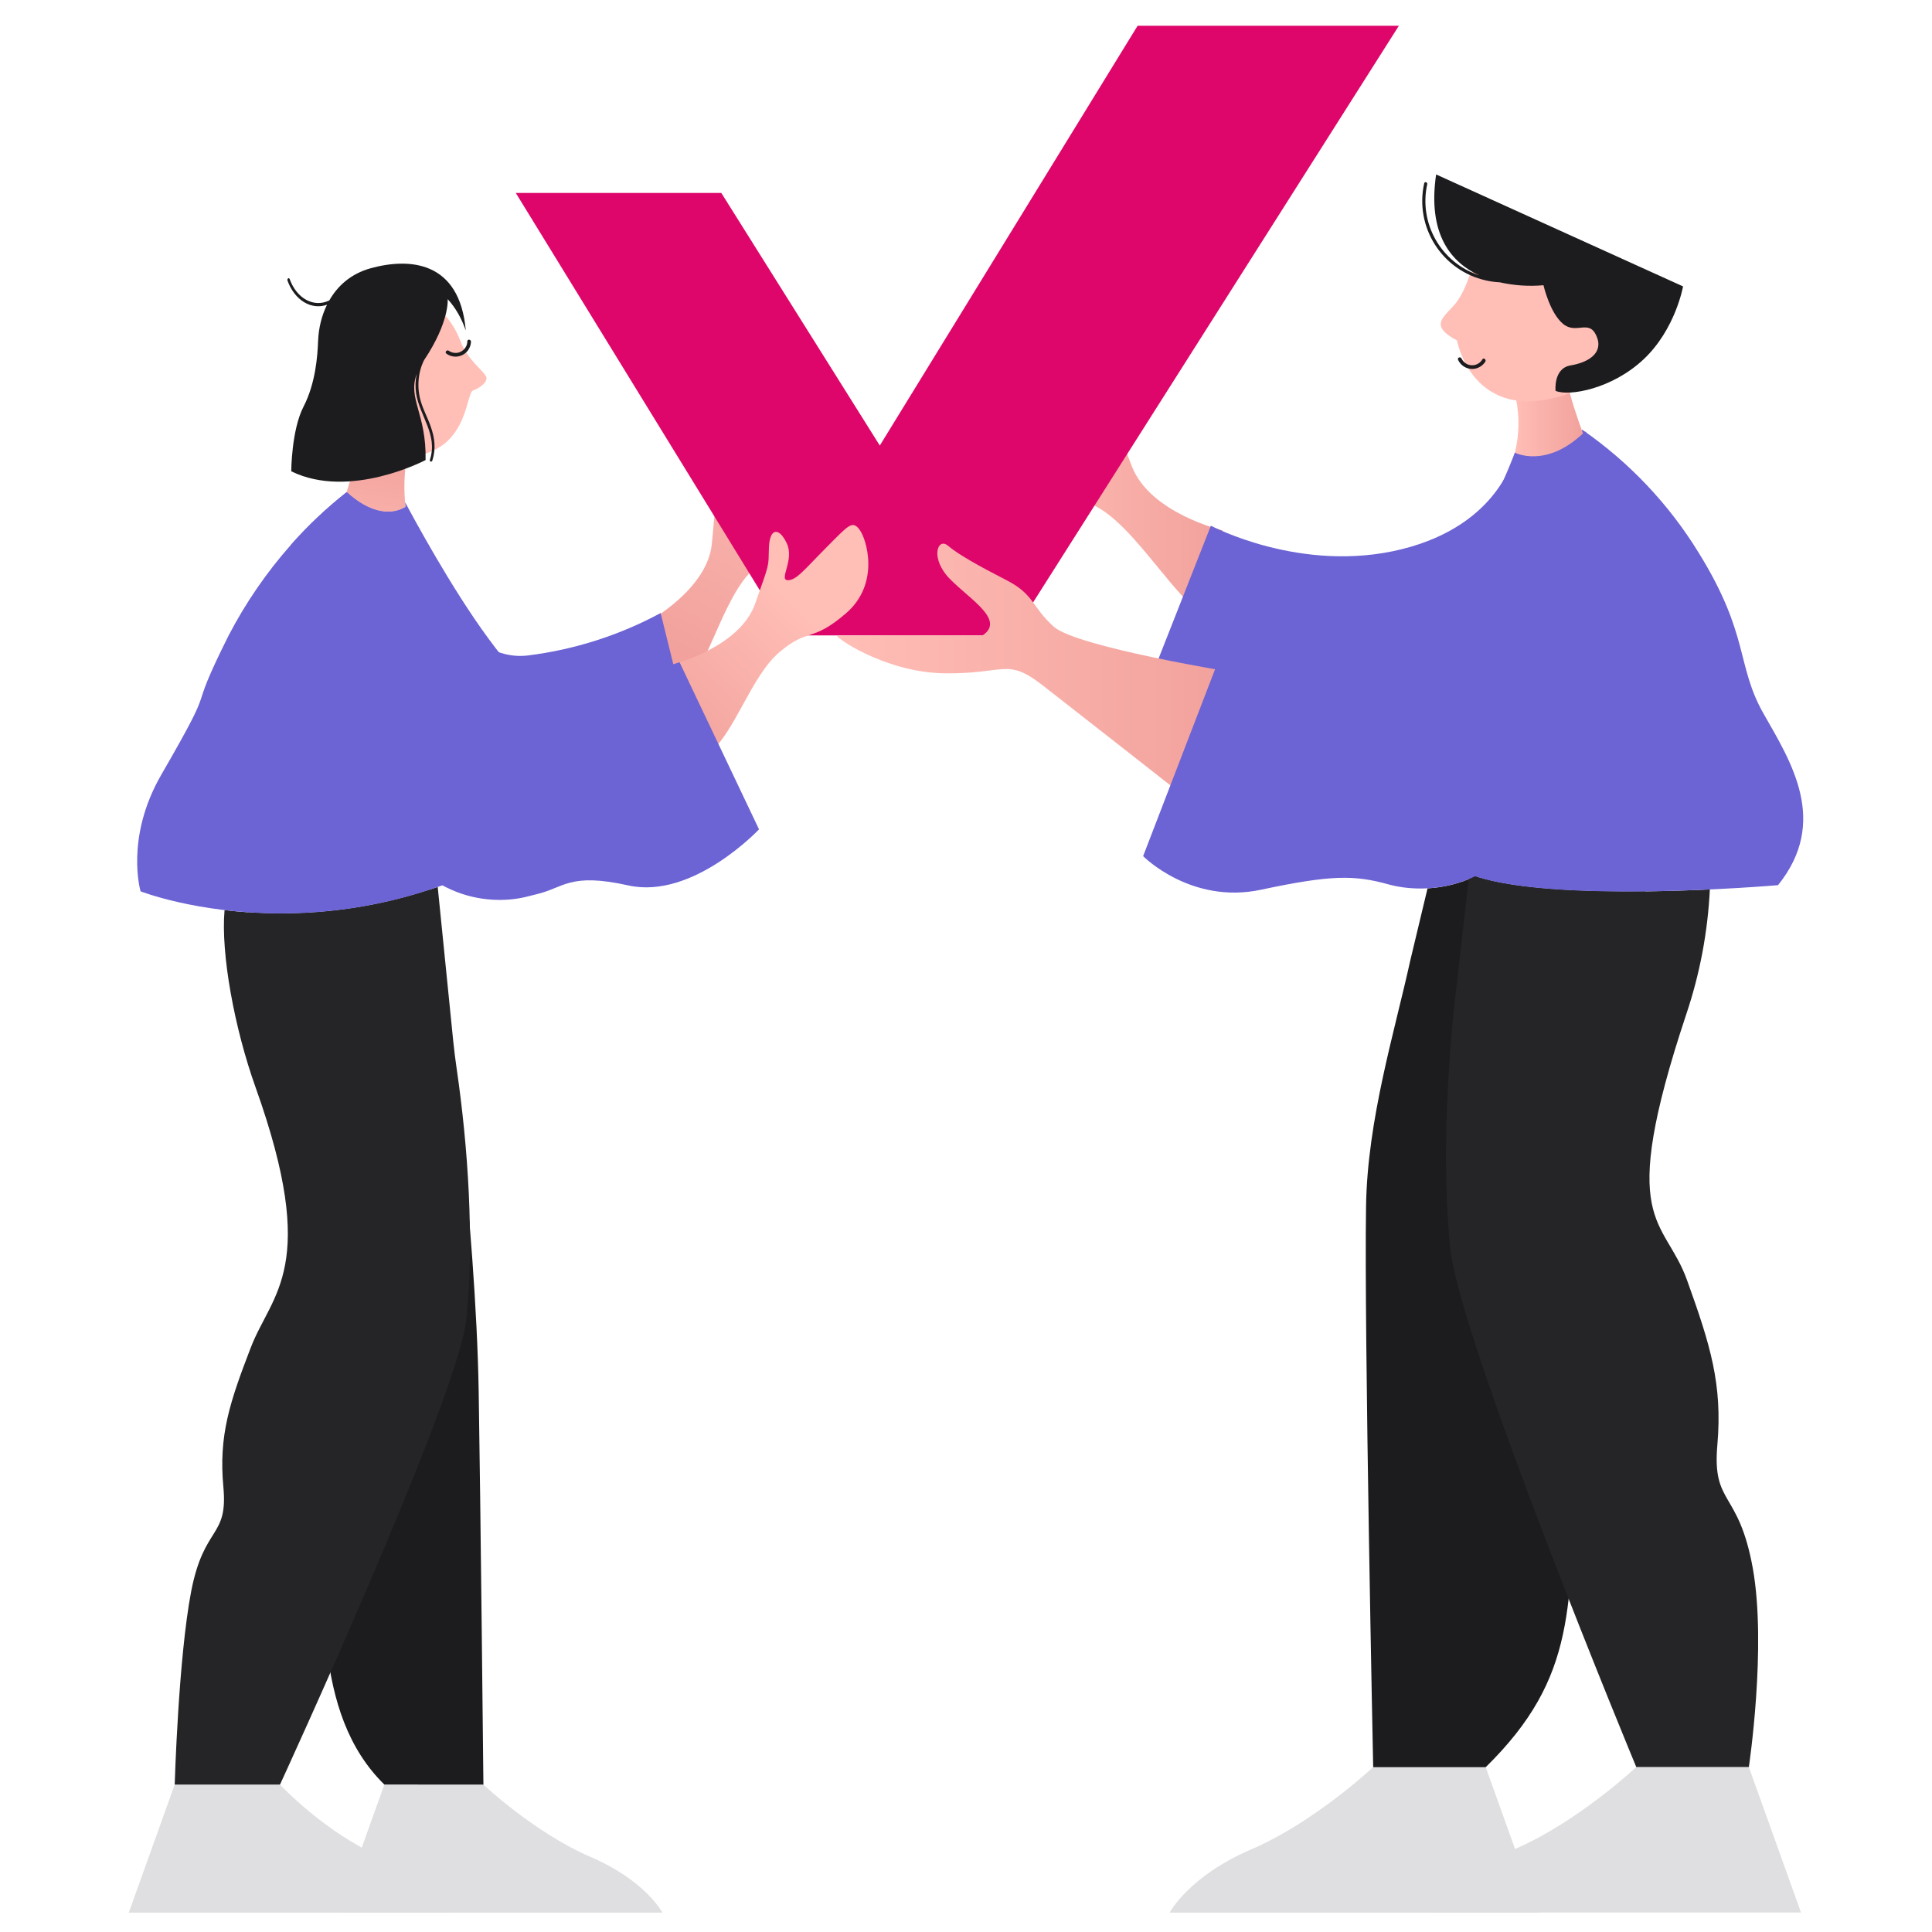 <svg xmlns="http://www.w3.org/2000/svg" width="75" height="75" fill="none" viewBox="0 0 75 75">
    <path fill="url(#paint0_linear)" d="M25.185 24.117s2.282-1.25 2.449-3.008c.166-1.758.154-1.491-.008-2.243-.162-.751.173-.888.627-.342s.044 1.441.374 1.385c.329-.056.727-.05 1.16-1.268.435-1.218.708-1.603 1.068-1.324.36.279 1.306 1.838.295 3.28-1.012 1.442-1.466.79-2.328 1.984-.863 1.193-1.441 3.313-2.244 4.27l-1.393-2.734z"/>
    <path fill="url(#paint1_linear)" d="M47.463 20.59s-2.826-.66-3.53-2.5c-.705-1.84-.612-1.557-.662-2.413-.05-.856-.452-.903-.777-.18-.324.723.383 1.562.013 1.6-.37.038-.796.163-1.627-1.016-.83-1.179-1.239-1.511-1.543-1.103-.304.408-.854 2.365.664 3.612 1.519 1.247 1.811.411 3.095 1.436 1.284 1.024 2.539 3.129 3.687 3.918l.68-3.354z"/>
    <path fill="#DE066A" d="M20.023 7.491L30.57 24.666h8.722L54.304 1H44.162L34.154 17.296 28.001 7.49h-7.979z"/>
    <path fill="#DFDFE1" d="M57.675 68.6l2.025 5.648H45.406s.733-1.413 3.176-2.46c2.444-1.048 4.724-3.188 4.724-3.188h4.37z"/>
    <path fill="#DFDFE1" d="M67.89 68.597l2.025 5.648H55.62s.733-1.413 3.176-2.46c2.444-1.047 4.724-3.188 4.724-3.188h4.369z"/>
    <path fill="#1C1C1F" d="M63.633 35.875c-1.723 7.561-1.857 6.5-1.591 11.804.267 5.305-.596 3.515-.861 9.086-.266 5.57.075 8.32-3.506 11.837h-4.368s-.355-16.986-.277-21.787c.053-3.36 1.11-6.762 1.72-9.542l.667-2.787c.643-.036 1.272-.195 1.854-.47 1.518.507 4.191.615 6.604.587-.063.414-.143.837-.242 1.272z"/>
    <path fill="#252528" d="M67.89 68.597h-4.37s-6.887-16.598-7.23-20.203c-.272-2.866-.155-6.168.146-9.178l.602-5.284c1.979.783 6.451.73 9.338.596-.08 1.644-.386 3.27-.91 4.83-2.748 8.248-.86 7.857.03 10.353.896 2.495 1.375 4.02 1.172 6.378-.207 2.36.822 1.734 1.374 4.782.549 3.051-.152 7.726-.152 7.726z"/>
    <path fill="#6C63D4" d="M58.808 17.572s-.517 2.79-4.4 3.75c-3.884.96-7.402-.914-7.402-.914l-2.475 6.286s1.16 1.225 3.536 1.088c2.375-.137 3.553-.475 4.604-.201 1.051.274 5.848.457 6.853-2.741s1.928-8.015 1.928-8.015-1.122 1.108-2.644.747z"/>
    <path fill="url(#paint2_linear)" d="M47.814 26.09s-6.03-.98-6.902-1.759c-.873-.779-.748-1.246-1.838-1.807-1.09-.56-1.87-.997-2.275-1.34-.404-.342-.716.5.094 1.31.81.81 2.125 1.58 1.253 2.171 0 0-2.138-.009-5.642.008-.176 0 1.803 1.434 4.17 1.465 2.368.031 2.4-.623 3.802.467 1.401 1.09 5.037 3.944 5.037 3.944l2.1-3.764"/>
    <path fill="#6C63D4" d="M61.426 16.684c1.825 1.264 3.367 2.895 4.526 4.789 1.969 3.185 1.442 4.353 2.508 6.23 1.068 1.875 2.549 4.187.563 6.659 0 0-9.73.843-12.344-.597l2.129-16.193s1.234.142 2.618-.888z"/>
    <path fill="#6C63D4" d="M58.807 17.572s-1.357 3.594-3.126 5.947c-1.77 2.353-2.513 2.435-4.944 1.724-2.431-.711-2.897-1.006-2.897-1.006l-3.464 8.998s1.854 1.883 4.57 1.305c2.718-.577 3.619-.58 4.956-.208 1.337.371 4.526.429 6.383-3.665 1.857-4.093 2.402-7.774 1.284-13.91"/>
    <path fill="url(#paint3_linear)" d="M58.848 15.472c.145.694.131 1.412-.04 2.1 0 0 1.19.625 2.644-.747 0 0-.303-.787-.525-1.615l-2.079.262z"/>
    <path fill="#FFBEB6" d="M57.072 10.599s-.218.825-.679 1.31c-.46.485-.825.776.17 1.31 0 0 .582 3.275 4.197 2.11 0 0 2.765-1.164 2.353-2.304-.413-1.14-2.208-2.741-2.208-2.741l-2.208-.631-1.625.946z"/>
    <path fill="#1C1C1F" d="M56.602 13.966c.135.303.49.439.792.304.11-.049.202-.129.266-.231.048-.077-.063-.168-.113-.09-.125.22-.404.296-.623.171-.082-.047-.148-.119-.188-.205-.04-.083-.174-.032-.134.051zM55.75 6.772c-.343 2.337.597 3.42 1.67 3.916-1.48-.49-2.35-2.017-2.015-3.54.015-.076-.102-.109-.118-.032-.379 1.704.696 3.392 2.4 3.771.174.04.352.063.531.072.558.125 1.131.164 1.7.114 0 0 .244 1.075.76 1.5.514.426 1.007-.2 1.298.471.291.672-.336 1.03-1.008 1.142-.672.112-.582.986-.582.986.515.224 2.195-.067 3.427-1.232 1.232-1.165 1.523-2.822 1.523-2.822L55.75 6.772z"/>
    <path fill="#6C63D4" d="M26.816 28.53s-.39 1.02-2.218.99c-1.827-.03-2.366.359-3.953 1.108-.719.339-1.499.527-2.293.552-1.297.03-2.65-.464-3.43-2.08-1.2-2.486-3.34-7.315-3.623-7.956.658-.743 1.38-1.425 2.159-2.039.759.69 1.366.8 1.763.754.191.22.36.458.505.712.026.048.054.099.08.15 0 0 1.722 5.084 4.689 4.724 1.804-.225 3.551-.783 5.151-1.647l1.17 4.733z"/>
    <path fill="url(#paint4_linear)" d="M26.204 25.767s2.518-.657 3.107-2.323c.59-1.665.513-1.409.538-2.177.026-.768.385-.82.692-.18.308.641-.307 1.41.026 1.435.333.026.668-.421 1.462-1.218.912-.917 1.048-1.113 1.33-.754.282.359.82 2.1-.512 3.253-1.332 1.153-1.454.557-2.58 1.505-1.128.948-1.767 3.22-2.779 3.954-1.011.733-.597-.505-.597-.505l-.687-2.99z"/>
    <path fill="url(#paint5_linear)" d="M15.804 17.697c-.116.652-.136 1.317-.062 1.974 0 0-.884.708-2.285-.566l.708-2.387 1.639.979z"/>
    <path fill="#FFBEB6" d="M17.775 13.003l.015.034c.003.002.003.004.004.007.028.064.054.13.08.198.271.738.96 1.199 1.008 1.409.048.21-.33.444-.52.508-.192.064-.204 1.093-.87 1.84-.626.702-1.763.894-2.597.656-.667-1.562-.885-2.722.522-3.817 1.535-1.195 1.48-1.969 1.48-1.969.373.308.674.695.878 1.134z"/>
    <path fill="#1C1C1F" d="M17.328 13.727c.267.197.643.14.84-.127.07-.097.11-.213.116-.332.004-.091-.138-.115-.142-.023 0 .252-.206.457-.458.456-.095 0-.188-.03-.265-.085-.075-.052-.167.058-.09.111z"/>
    <path fill="#DFDFE1" d="M14.92 69.279h3.844s2.007 1.883 4.156 2.804c2.15.922 2.795 2.165 2.795 2.165H13.139l1.781-4.97z"/>
    <path fill="#DFDFE1" d="M6.781 69.279h4.088s1.763 1.883 3.913 2.804c2.15.922 2.794 2.165 2.794 2.165H5l1.781-4.97z"/>
    <path fill="#1C1C1F" d="M18.765 69.279l-3.845-.003c-2.841-2.788-2.294-7.444-2.504-11.863-.21-4.418.102-2.666-.458-6.84-.703-5.268-.474-4.362-1.84-10.36-.353-1.447-.527-2.93-.516-4.42l.04-.377c.372.026.763.042 1.17.044 1.989.012 3.967-.299 5.856-.92.236 2.124.671 6.081.683 6.154.148.998.23 1.594.534 3.32.024.139.044.277.058.417.251 2.434.586 6.303.64 9.608.065 3.808.183 15.24.183 15.24z"/>
    <path fill="#252528" d="M18.106 51.198c-.314 3.056-7.237 18.08-7.237 18.08H6.782s.142-4.918.64-7.504c.502-2.585 1.436-2.054 1.249-4.054-.186-1.998.25-3.292 1.063-5.404.811-2.117 2.687-3.114.187-10.106-.817-2.286-1.354-5.181-1.204-6.88.695.083 1.395.127 2.095.13 2.104.013 4.195-.335 6.18-1.03l.605 6.01c.039.375.081.702.133 1.063.438 3 .687 6.64.376 9.695z"/>
    <path fill="#6C63D4" d="M19.202 33.495c-2.602 1.31-5.478 1.982-8.39 1.964-3.213-.016-5.355-.858-5.355-.858s-.614-2.066.8-4.518c2.367-4.097.843-1.865 2.617-5.411.661-1.27 1.475-2.456 2.425-3.528.657-.743 1.38-1.425 2.159-2.039 1.175 1.072 1.99.743 2.219.61.01.286.026.57.049.856.3 3.852 1.693 7.75 2.492 10.205l.134.404c.484 1.436.85 2.315.85 2.315z"/>
    <path fill="#6C63D4" d="M29.465 32.195s-2.57 2.737-5.078 2.176c-2.29-.51-2.495.1-3.576.347-.102.025-.208.05-.319.08-1.24.33-4.194.353-5.873-3.455-1.631-3.69-2.117-6.87-1.146-12.224 1.392 1.256 2.271.553 2.271.553l-.016-.174c.31.583 1.784 3.321 3.22 5.272 1.616 2.195 2.119 2.436 4.384 1.827.374-.1.72-.197 1.04-.285 1.231-.35 2.008-.604 2.008-.604l3.085 6.487z"/>
    <path fill="#1C1C1F" d="M18.082 12.832c-.237-2.716-2.194-2.83-3.688-2.42-.78.215-1.293.693-1.61 1.25-.598.293-1.266-.068-1.54-.83-.027-.073-.11-.01-.082.064.275.758.919 1.15 1.533.934-.208.422-.328.91-.347 1.413-.02.555-.095 1.635-.565 2.543-.47.907-.477 2.51-.477 2.51 2.277 1.116 5.215-.437 5.215-.437.036-1.803-.699-2.373-.345-3.338-.053.245-.06.504-.022.754.141.891.848 1.59.537 2.57-.024.076.068.108.092.034.148-.467.094-.878-.066-1.332-.116-.333-.283-.629-.383-.972-.156-.525-.109-1.119.126-1.59 1.002-1.498.919-2.373.919-2.373.302.33.542.748.703 1.22z"/>
    <defs>
        <linearGradient id="paint0_linear" x1="31.2" x2="26.494" y1="15.731" y2="25.488" gradientUnits="userSpaceOnUse">
            <stop stop-color="#FFBEB6"/>
            <stop offset=".593" stop-color="#F7ADA7"/>
            <stop offset="1" stop-color="#F2A19C"/>
        </linearGradient>
        <linearGradient id="paint1_linear" x1="38.985" x2="47.463" y1="19.377" y2="19.377" gradientUnits="userSpaceOnUse">
            <stop stop-color="#FFBEB6"/>
            <stop offset="1" stop-color="#F2A19C"/>
        </linearGradient>
        <linearGradient id="paint2_linear" x1="32.493" x2="47.814" y1="25.827" y2="25.827" gradientUnits="userSpaceOnUse">
            <stop stop-color="#FFBEB6"/>
            <stop offset="1" stop-color="#F2A19C"/>
        </linearGradient>
        <linearGradient id="paint3_linear" x1="58.808" x2="61.452" y1="16.462" y2="16.462" gradientUnits="userSpaceOnUse">
            <stop stop-color="#FFBEB6"/>
            <stop offset="1" stop-color="#F2A19C"/>
        </linearGradient>
        <linearGradient id="paint4_linear" x1="30.554" x2="25.365" y1="23.158" y2="28.521" gradientUnits="userSpaceOnUse">
            <stop stop-color="#FFBEB6"/>
            <stop offset="1" stop-color="#F2A19C"/>
        </linearGradient>
        <linearGradient id="paint5_linear" x1="14.112" x2="14.912" y1="22.527" y2="17.385" gradientUnits="userSpaceOnUse">
            <stop stop-color="#FFBEB6"/>
            <stop offset="1" stop-color="#F2A19C"/>
        </linearGradient>
    </defs>
</svg>
